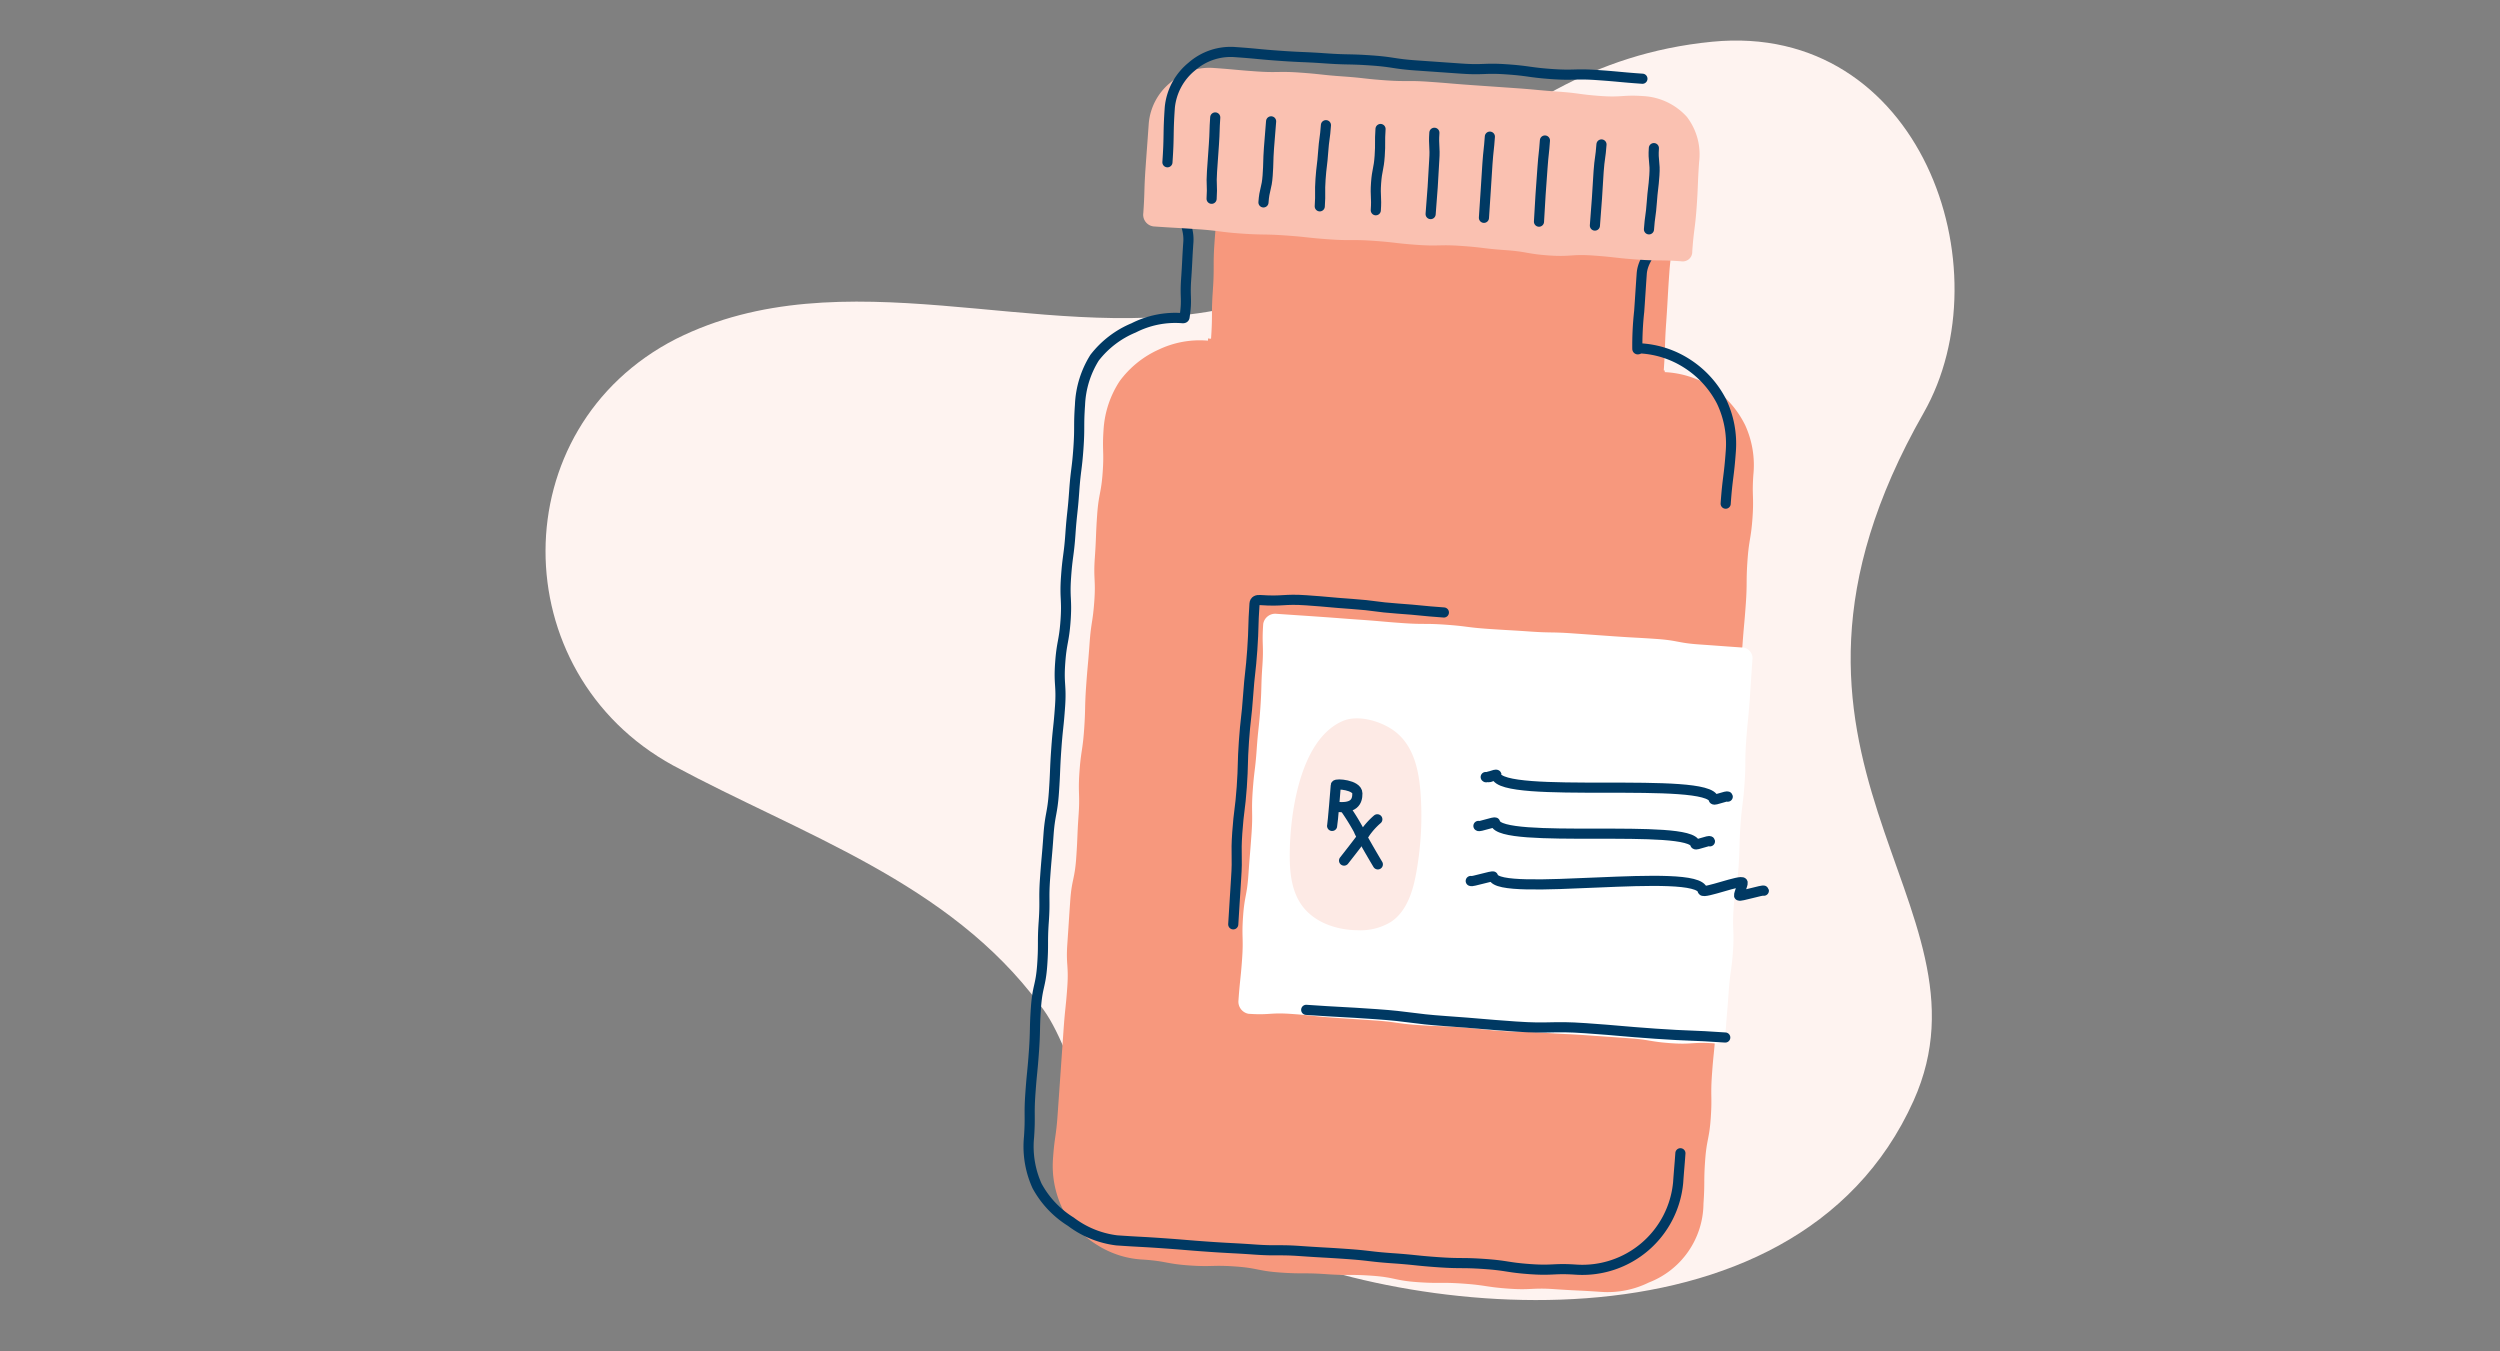 <svg xmlns="http://www.w3.org/2000/svg" width="370" height="200" viewBox="0 0 370 200">
  <rect x="0" y="0" width="370" height="200" fill="#808080" stroke="none"/>
  <g id="zero-dollar-prescriptions" transform="translate(-93 -66)">
    <rect id="Rectangle_8481" data-name="Rectangle 8481" width="370" height="200" transform="translate(93 66)" fill="none"/>
    <g id="Group_44370" data-name="Group 44370" transform="translate(-185.217 -2506.774)">
      <g id="Group_44260" data-name="Group 44260" transform="translate(0 -377.242)">
        <path id="Path_19753" data-name="Path 19753" d="M255.837,377.253c-26.1,4.784-55-8.158-79.7,4.181-25.787,13.187-25.6,49.372-.446,63.138,19.048,10.256,40.8,17.253,54.246,35.391,5.994,7.333,5.327,21.718,28.028,33.715,23.737,12.545,83.615,19.93,101.319-19.491,13.206-29.406-27.789-50.433,1.482-101.785,12.166-21.344-.463-57.95-31.275-54.944C293.5,340.969,281.869,372.486,255.837,377.253Z" transform="translate(202.144 2618.732)" fill="#fef3f0"/>
        <g id="Group_34606" data-name="Group 34606" transform="translate(441.545 2956.016) rotate(4)">
          <g id="Group_34604" data-name="Group 34604" transform="translate(0 0)">
            <g id="Group_34576" data-name="Group 34576" transform="translate(3.95 21.083)">
              <path id="Path_18595" data-name="Path 18595" d="M82.32,22.079v-.24c-.123,0-.159.056-.159-.067,0-3.549-.135-3.549-.135-7.1s-.051-3.551-.051-7.1.274-3.552.274-7.1c0-.123-.25-.012-.373-.012C78.532.46,78.532.4,75.188.4L68.506.4c-3.343,0-3.343-.21-6.685-.21S58.478,0,55.135,0,51.792.271,48.45.271s-3.344.22-6.688.22-3.341.028-6.683.028S31.734.449,28.389.449,25.042.121,21.7.121,18.349.157,15,.157a.443.443,0,0,0-.338.315c0,3.549-.149,3.549-.149,7.1s.25,3.552.25,7.1.233,3.551.233,7.1c0,.123-.318.044-.441.044v.335a14.073,14.073,0,0,0-7.13,1.8,14.606,14.606,0,0,0-5.475,5.072A14.687,14.687,0,0,0,.066,36.3c0,3.181.31,3.181.31,6.361S0,45.84,0,49.018.1,52.2.1,55.379.47,58.56.47,61.741.207,64.921.207,68.1s-.065,3.181-.065,6.36.151,3.182.151,6.362S.041,84,.041,87.179s.317,3.18.317,6.359S.45,96.719.45,99.9.01,103.081.01,106.262s.016,3.182.016,6.362.438,3.182.438,6.363-.108,3.181-.108,6.36,0,3.183,0,6.366,0,3.184,0,6.37-.229,3.185-.229,6.37a14.587,14.587,0,0,0,1.867,7.257,14.518,14.518,0,0,0,5.462,5.051,13.93,13.93,0,0,0,7.107,1.726c3.387,0,3.387.389,6.776.389s3.386-.322,6.771-.322,3.387.429,6.774.429,3.387-.234,6.775-.234,3.387-.241,6.774-.241,3.388.477,6.776.477,3.387-.254,6.773-.254,3.389.274,6.778.274,3.391-.4,6.784-.4,3.391-.077,6.783-.077a13.812,13.812,0,0,0,7.045-1.875,12.632,12.632,0,0,0,7.256-12.2c0-3.181-.2-3.181-.2-6.36s.389-3.18.389-6.359-.268-3.181-.268-6.36.1-3.181.1-6.362.175-3.18.175-6.36-.324-3.181-.324-6.361.322-3.181.322-6.361-.146-3.178-.146-6.356.069-3.18.069-6.359-.032-3.181-.032-6.361.064-3.181.064-6.362-.292-3.181-.292-6.361.135-3.182.135-6.364.066-3.18.066-6.36-.2-3.182-.2-6.365.3-3.185.3-6.37-.317-3.185-.317-6.371a14.21,14.21,0,0,0-1.7-7.183,14.517,14.517,0,0,0-5.249-5.275A14.282,14.282,0,0,0,82.32,22.079Z" transform="translate(0 0)" fill="#f7987d"/>
            </g>
            <g id="Group_34577" data-name="Group 34577" transform="translate(29.594 82.641)">
              <path id="Path_18596" data-name="Path 18596" d="M70.817,59.11c-3.134,0-3.134.423-6.269.423s-3.131-.3-6.262-.3l-6.266,0c-3.134,0-3.134.071-6.268.071s-3.134.177-6.269.177-3.134-.119-6.268-.119-3.135.1-6.271.1-3.133-.227-6.266-.227-3.137.013-6.273.013-3.138-.118-6.277-.118-3.138.422-6.276.422a1.827,1.827,0,0,1-1.62-1.885c0-3.1.108-3.1.108-6.2s-.295-3.1-.295-6.2.358-3.1.358-6.2.036-3.1.036-6.2-.266-3.1-.266-6.2.158-3.1.158-6.2.114-3.1.114-6.2S.309,11.149.309,8.044,0,4.94,0,1.835A1.8,1.8,0,0,1,1.848.211C4.983.211,4.983.2,8.117.2s3.131.021,6.263.021,3.133.058,6.266.058S23.78.072,26.914.072,30.049.25,33.183.25s3.134-.04,6.269-.04,3.135-.168,6.27-.168,3.133.006,6.267.006S55.126,0,58.263,0,61.4.37,64.54.37s3.138.011,6.277.011a1.6,1.6,0,0,1,1.778,1.454c0,3.1.012,3.1.012,6.2s-.095,3.1-.095,6.2.2,3.1.2,6.2-.17,3.1-.17,6.2.144,3.1.144,6.2-.3,3.1-.3,6.2.346,3.1.346,6.205-.214,3.105-.214,6.209-.042,3.105-.042,6.21A1.478,1.478,0,0,1,70.817,59.11Z" transform="translate(0 0)" fill="#fff"/>
            </g>
            <g id="Group_34578" data-name="Group 34578" transform="translate(96.615 62.171)">
              <path id="Path_18597" data-name="Path 18597" d="M0,0" transform="translate(0 0)" fill="none" stroke="#052145" stroke-linecap="round" stroke-linejoin="round" stroke-width="1.5"/>
            </g>
            <g id="Group_34579" data-name="Group 34579" transform="translate(0 22.213)">
              <path id="Path_18598" data-name="Path 18598" d="M96.629,39.741c0-3.942.216-3.942.216-7.885a14.513,14.513,0,0,0-1.888-7.174,14.551,14.551,0,0,0-5.315-5.14,14.244,14.244,0,0,0-7.109-1.851c-.222,0-.527.312-.545.091a46.5,46.5,0,0,1-.113-5.556c0-2.776-.014-2.776-.014-5.552s2.512-3.958.37-5.724c-2.6-2.141-3.507.008-6.873.008s-3.363.328-6.727.328-3.365-.211-6.729-.211-3.365-.056-6.73-.056S51.806.958,48.44.958s-3.366.157-6.731.157-3.364-.2-6.729-.2-3.367.193-6.733.193S24.877.98,21.508.98s-4.133-2-6.734.147C12.632,2.89,14.6,3.9,14.6,6.67s.057,2.776.057,5.552.377,2.788.156,5.556c-.018.221-.266.182-.488.182a13.553,13.553,0,0,0-6.906,1.933,14.177,14.177,0,0,0-5.473,4.816A14.265,14.265,0,0,0,.283,31.856c0,3.193.213,3.193.213,6.386S.319,41.435.319,44.628.2,47.821.2,51.014,0,54.208,0,57.4.377,60.6.377,63.789.021,66.982.021,70.176.45,73.37.45,76.563.335,79.754.335,82.945s.094,3.192.094,6.385S.072,92.524.072,95.718s-.059,3.194-.059,6.388.253,3.194.253,6.388.219,3.194.219,6.389S0,118.077,0,121.27s.156,3.2.156,6.392-.089,3.2-.089,6.4.249,3.2.249,6.4A14.16,14.16,0,0,0,2,147.568a14.171,14.171,0,0,0,5.362,4.943,14.076,14.076,0,0,0,6.961,2.282c3.411,0,3.411-.054,6.82-.054s3.408.045,6.815.045,3.41-.06,6.819-.06,3.409-.251,6.818-.251,3.409-.046,6.818-.046,3.411.158,6.82.158,3.409.114,6.817.114,3.411-.217,6.822-.217,3.414.29,6.827.29,3.414-.4,6.828-.4a14.233,14.233,0,0,0,14.094-13.917c0-2.171.03-2.171.03-4.342" transform="translate(0 0)" fill="none" stroke="#003963" stroke-linecap="round" stroke-linejoin="round" stroke-width="1.5"/>
            </g>
            <g id="Group_34580" data-name="Group 34580" transform="translate(27.919 80.548)">
              <path id="Path_18599" data-name="Path 18599" d="M.351,48.6C.351,45.2.3,45.2.3,41.809S0,38.416,0,35.022s.191-3.4.191-6.79S.039,24.838.039,21.446s.146-3.4.146-6.792.141-3.4.141-6.8-.145-3.4-.145-6.8C.181.576.516.441,1,.441,4.4.441,4.4,0,7.8,0s3.4.069,6.808.069,3.4.21,6.811.21,3.406.1,6.812.1" transform="translate(0 0)" fill="none" stroke="#003963" stroke-linecap="round" stroke-linejoin="round" stroke-width="1.5"/>
            </g>
            <g id="Group_34581" data-name="Group 34581" transform="translate(39.924 140.774)">
              <path id="Path_18600" data-name="Path 18600" d="M62.155,0C56.978,0,56.978.157,51.8.157S46.623.067,41.444.067s-5.18.477-10.36.477S25.907.463,20.728.463,15.546.157,10.364.157,5.183.242,0,.242" transform="translate(0 0)" fill="none" stroke="#003963" stroke-linecap="round" stroke-linejoin="round" stroke-width="1.5"/>
            </g>
            <g id="Group_34582" data-name="Group 34582" transform="translate(7.514 2.628)">
              <path id="Path_18601" data-name="Path 18601" d="M72.853,0c-3.19,0-3.19.427-6.38.427S63.281.22,60.089.22,56.9.148,53.7.148H47.316C44.123.148,44.123.1,40.93.1s-3.194.235-6.388.235S31.349.2,28.157.2s-3.2-.123-6.39-.123-3.2.276-6.395.276S12.175.285,8.978.285a8.651,8.651,0,0,0-6.22,2.637A8.747,8.747,0,0,0,.014,9.142C.014,12.465,0,12.465,0,15.789s.134,3.324.134,6.646A1.74,1.74,0,0,0,1.808,24.3c3.258,0,3.258-.041,6.516-.041s3.259.188,6.517.188,3.259-.176,6.518-.176,3.257.124,6.514.124,3.258-.241,6.516-.241,3.259.147,6.517.147,3.258-.3,6.516-.3,3.259.164,6.519.164,3.257.34,6.514.34,3.261-.448,6.521-.448,3.262.14,6.524.14S76.761,24,80.023,24a1.413,1.413,0,0,0,1.555-1.568c0-3.323.189-3.323.189-6.646s-.1-3.324-.1-6.646a9.12,9.12,0,0,0-2.284-6.533A9.367,9.367,0,0,0,72.853,0Z" transform="translate(0 0)" fill="#fac1b1"/>
            </g>
            <g id="Group_34592" data-name="Group 34592" transform="translate(17.281 10.2)">
              <g id="Group_34583" data-name="Group 34583" transform="translate(0 0)">
                <path id="Path_18602" data-name="Path 18602" d="M0,0C0,2.007.082,2.007.082,4.014s0,2.008,0,4.017.221,2.008.221,4.016" transform="translate(0)" fill="none" stroke="#003963" stroke-linecap="round" stroke-linejoin="round" stroke-width="1.5"/>
              </g>
              <g id="Group_34584" data-name="Group 34584" transform="translate(7.997 0)">
                <path id="Path_18603" data-name="Path 18603" d="M.292,0c0,2.007-.04,2.007-.04,4.014S.341,6.022.341,8.031,0,10.039,0,12.047" transform="translate(0 0)" fill="none" stroke="#003963" stroke-linecap="round" stroke-linejoin="round" stroke-width="1.5"/>
              </g>
              <g id="Group_34585" data-name="Group 34585" transform="translate(16.184 0)">
                <path id="Path_18604" data-name="Path 18604" d="M.239,0c0,2.007-.133,2.007-.133,4.014S0,6.022,0,8.031s.166,2.008.166,4.016" transform="translate(0 0)" fill="none" stroke="#003963" stroke-linecap="round" stroke-linejoin="round" stroke-width="1.5"/>
              </g>
              <g id="Group_34586" data-name="Group 34586" transform="translate(24.423 0)">
                <path id="Path_18605" data-name="Path 18605" d="M.1,0c0,2.007.154,2.007.154,4.014S0,6.022,0,8.031s.241,2.008.241,4.016" transform="translate(0 0)" fill="none" stroke="#003963" stroke-linecap="round" stroke-linejoin="round" stroke-width="1.5"/>
              </g>
              <g id="Group_34587" data-name="Group 34587" transform="translate(32.512 0)">
                <path id="Path_18606" data-name="Path 18606" d="M0,0C0,2.007.262,2.007.262,4.014S.31,6.022.31,8.031.286,10.039.286,12.047" transform="translate(0)" fill="none" stroke="#003963" stroke-linecap="round" stroke-linejoin="round" stroke-width="1.5"/>
              </g>
              <g id="Group_34588" data-name="Group 34588" transform="translate(40.666 0)">
                <path id="Path_18607" data-name="Path 18607" d="M.078,0C.078,2.007,0,2.007,0,4.014S.024,6.022.024,8.031s.017,2.008.017,4.016" transform="translate(0 0)" fill="none" stroke="#003963" stroke-linecap="round" stroke-linejoin="round" stroke-width="1.5"/>
              </g>
              <g id="Group_34589" data-name="Group 34589" transform="translate(48.829 0)">
                <path id="Path_18608" data-name="Path 18608" d="M.085,0c0,2.007-.078,2.007-.078,4.014S0,6.022,0,8.031s.045,2.008.045,4.016" transform="translate(0 0)" fill="none" stroke="#003963" stroke-linecap="round" stroke-linejoin="round" stroke-width="1.5"/>
              </g>
              <g id="Group_34590" data-name="Group 34590" transform="translate(57.161 0)">
                <path id="Path_18609" data-name="Path 18609" d="M.143,0C.143,2.007,0,2.007,0,4.014S.03,6.022.03,8.031.008,10.039.008,12.047" transform="translate(0 0)" fill="none" stroke="#003963" stroke-linecap="round" stroke-linejoin="round" stroke-width="1.5"/>
              </g>
              <g id="Group_34591" data-name="Group 34591" transform="translate(65.077 0)">
                <path id="Path_18610" data-name="Path 18610" d="M0,0C0,2.007.354,2.007.354,4.014s-.1,2.008-.1,4.017-.14,2.008-.14,4.016" transform="translate(0 0)" fill="none" stroke="#003963" stroke-linecap="round" stroke-linejoin="round" stroke-width="1.5"/>
              </g>
            </g>
            <g id="Group_34593" data-name="Group 34593" transform="translate(10.471 0)">
              <path id="Path_18611" data-name="Path 18611" d="M69.478.076C66.124.076,66.124,0,62.771,0s-3.355.321-6.709.321S52.708.09,49.353.09,46,.449,42.644.449H35.933c-3.354,0-3.354-.275-6.707-.275S25.869.34,22.513.34,19.154.431,15.8.431,12.436.347,9.078.347A8.709,8.709,0,0,0,2.815,2.939,8.913,8.913,0,0,0,0,9.2c0,4.055.214,4.055.214,8.111" transform="translate(0 0)" fill="none" stroke="#003963" stroke-linecap="round" stroke-linejoin="round" stroke-width="1.5"/>
            </g>
            <g id="Group_34596" data-name="Group 34596" transform="translate(64.021 104.335)">
              <g id="Group_34595" data-name="Group 34595" transform="translate(0 0)">
                <g id="Group_34594" data-name="Group 34594">
                  <path id="Path_18612" data-name="Path 18612" d="M0,.454C.056.664,1.52-.173,1.575.033,1.612.17.349.286.383.414.441.629,1.465-.106,1.522.108,2.469,3.645,32.983-2.026,33.9,1.4c.057.215,1.981-.754,2.037-.545" transform="translate(0 0)" fill="none" stroke="#003963" stroke-linecap="round" stroke-linejoin="round" stroke-width="1.5"/>
                </g>
              </g>
            </g>
            <g id="Group_34599" data-name="Group 34599" transform="translate(63.452 111.398)">
              <g id="Group_34598" data-name="Group 34598" transform="translate(0 0)">
                <g id="Group_34597" data-name="Group 34597" transform="translate(0 0)">
                  <path id="Path_18613" data-name="Path 18613" d="M0,.685c.054.2,2.4-.869,2.453-.657.857,3.2,28.925-1.981,29.754,1.114.06.221,2.072-.8,2.133-.571" transform="translate(0 0)" fill="none" stroke="#003963" stroke-linecap="round" stroke-linejoin="round" stroke-width="1.5"/>
                </g>
              </g>
            </g>
            <g id="Group_34602" data-name="Group 34602" transform="translate(62.885 117.667)">
              <g id="Group_34601" data-name="Group 34601" transform="translate(0 0)">
                <g id="Group_34600" data-name="Group 34600">
                  <path id="Path_18614" data-name="Path 18614" d="M0,2.624c.054.2,3.231-1.079,3.284-.88.83,3.1,30.11-3.623,31.052-.111.139.52,5.69-2.092,5.832-1.562.055.206-.455,1.721-.4,1.932s3.557-1.159,3.608-.967" transform="translate(0 0)" fill="none" stroke="#003963" stroke-linecap="round" stroke-linejoin="round" stroke-width="1.5"/>
                </g>
              </g>
            </g>
            <path id="Path_18615" data-name="Path 18615" d="M.117,21.215C.3,23.679.8,26.243,2.366,28.154c2,2.442,5.408,3.338,8.559,3.138A8.67,8.67,0,0,0,15.75,29.7c2.2-1.716,2.9-4.705,3.2-7.475a46.977,46.977,0,0,0-.161-11.672c-.46-3.3-1.422-6.931-4.327-8.923C12.449.25,8.843-.632,6.538.557.271,3.792-.335,15.255.117,21.215Z" transform="translate(35.802 97.438)" fill="#fdeae5"/>
            <g id="Group_34603" data-name="Group 34603" transform="translate(41.85 107.394)">
              <path id="Path_18616" data-name="Path 18616" d="M4.484,0A10.86,10.86,0,0,0,2.822,2.122C2.655,2.535,0,6.438,0,6.438" transform="translate(2.123 4.756)" fill="none" stroke="#003963" stroke-linecap="round" stroke-linejoin="round" stroke-width="1.5"/>
              <path id="Path_18617" data-name="Path 18617" d="M5.3,7.813c-.5-.707-3.117-4.53-3.158-4.821A33.23,33.23,0,0,0,0,0" transform="translate(1.847 3.592)" fill="none" stroke="#003963" stroke-linecap="round" stroke-linejoin="round" stroke-width="1.5"/>
              <path id="Path_18618" data-name="Path 18618" d="M0,6.2C.075,5.779.126.425.126.148s3.167-.276,3.268.98S3.039,3.472.3,3.331" transform="translate(0 0)" fill="none" stroke="#003963" stroke-linecap="round" stroke-linejoin="round" stroke-width="1.5"/>
            </g>
          </g>
          <g id="Group_34605" data-name="Group 34605" transform="translate(126.247 61.408)">
            <path id="Path_18619" data-name="Path 18619" d="M0,0" fill="none" stroke="#052145" stroke-linecap="round" stroke-linejoin="round" stroke-width="1.5"/>
          </g>
        </g>
      </g>
    </g>
  </g>
</svg>
